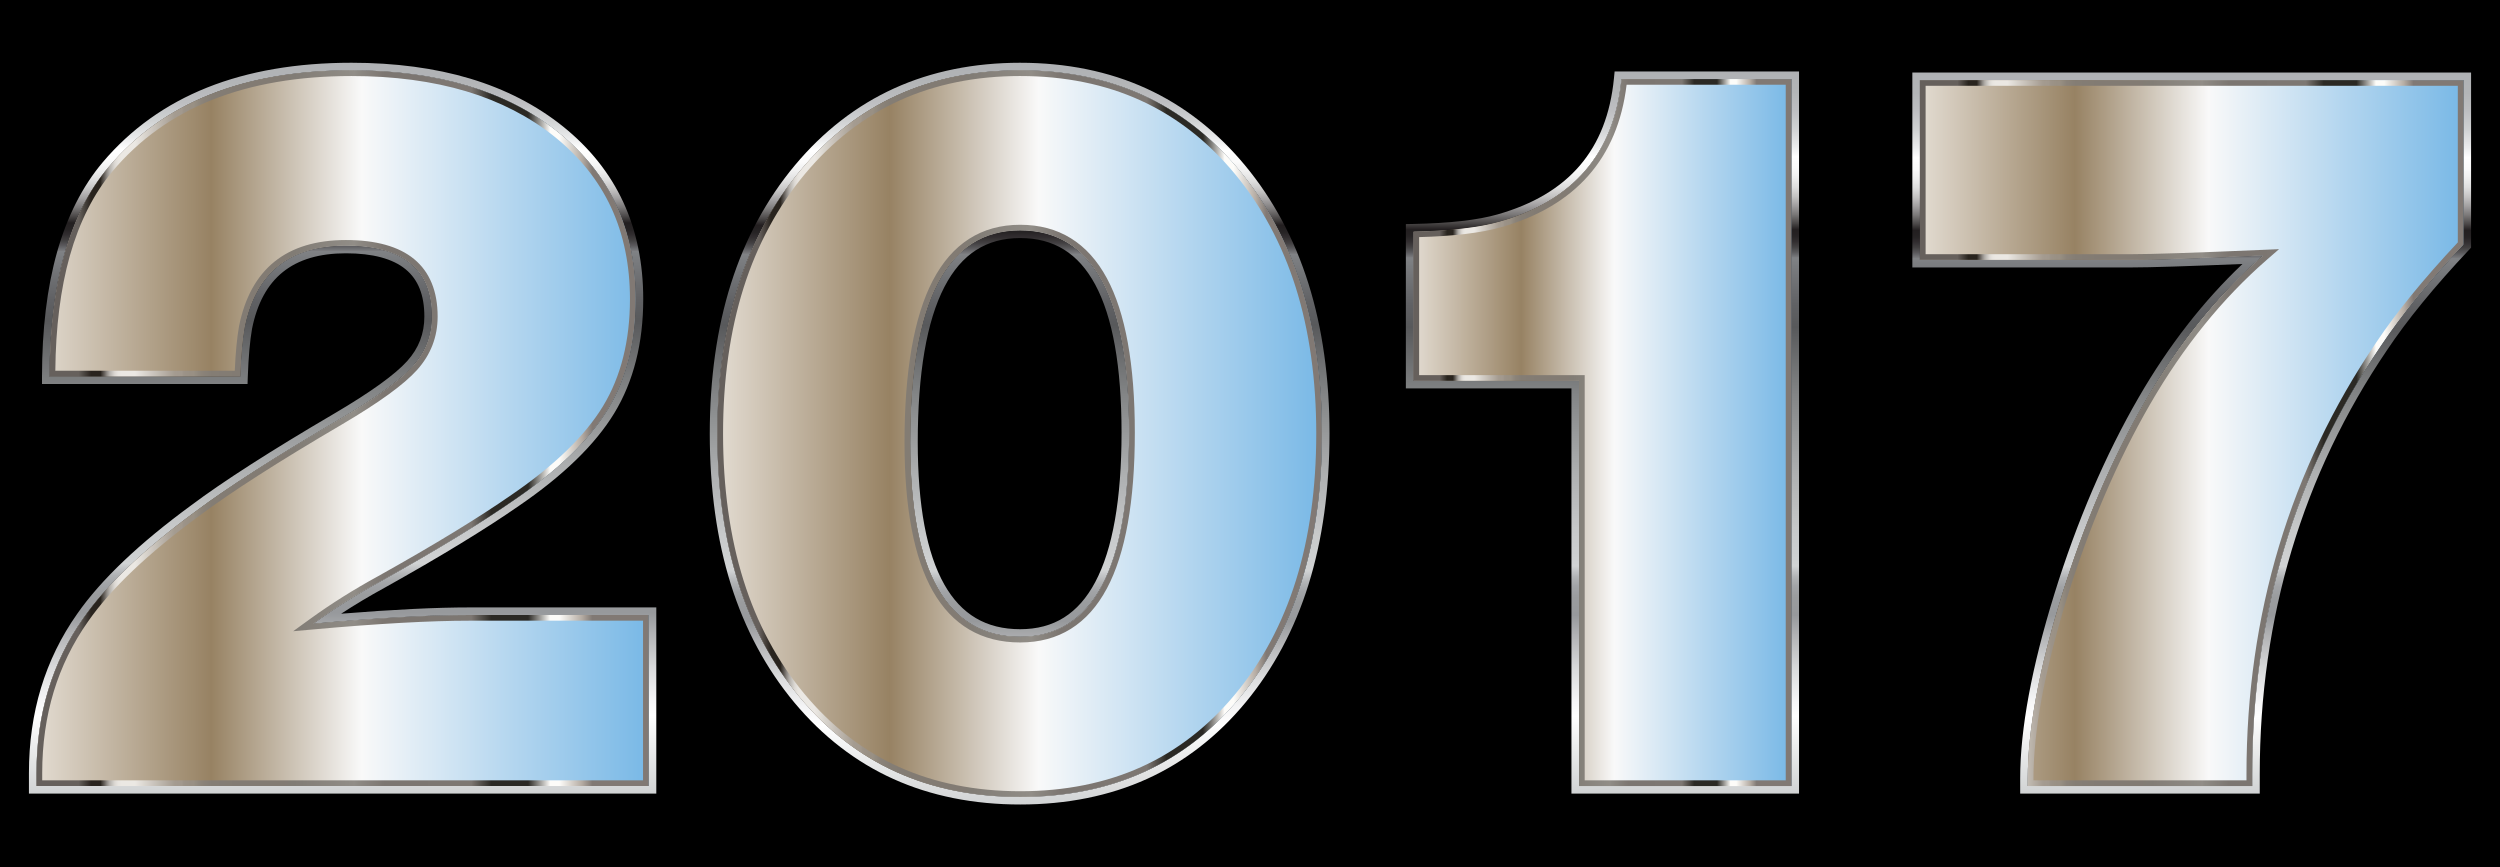 <?xml version="1.0" encoding="UTF-8"?>
<!DOCTYPE svg  PUBLIC '-//W3C//DTD SVG 1.1//EN'  'http://www.w3.org/Graphics/SVG/1.1/DTD/svg11.dtd'>
<svg enable-background="new 0 0 2637.049 914.773" version="1.1" viewBox="0 0 2637 914.77" xml:space="preserve" xmlns="http://www.w3.org/2000/svg">
<style type="text/css">
	.st0{fill:url(#i);}
	.st1{fill:url(#h);}
	.st2{fill:url(#g);}
	.st3{fill:url(#f);}
	.st4{fill:url(#e);}
	.st5{fill:url(#d);}
	.st6{fill:url(#c);}
	.st7{fill:url(#b);}
	.st8{fill:url(#a);}
	.st9{fill:url(#l);}
	.st10{fill:url(#k);}
	.st11{fill:url(#j);}
</style>
<rect width="2637" height="914.77"/>

	
		<linearGradient id="i" x1="38.524" x2="684.27" y1="451.64" y2="451.64" gradientUnits="userSpaceOnUse">
			<stop stop-color="#E3DCD2" offset="0"/>
			<stop stop-color="#978263" offset=".285"/>
			<stop stop-color="#F9F9F9" offset=".531"/>
			<stop stop-color="#B4D6EF" offset=".775"/>
			<stop stop-color="#78B8E6" offset="1"/>
		</linearGradient>
		<path class="st0" d="m684.27 648.7v180.4h-645.75v-13.79c0-62.047 16.464-116.43 49.408-163.16 24.507-35.225 63.949-72.766 118.35-112.6 33.699-25.279 83.878-57.452 150.52-96.518 39.067-22.981 65.297-41.939 78.709-56.876 13.392-14.937 20.108-32.353 20.108-52.282 0-49.784-30.27-74.686-90.773-74.686-59.75 0-95.369 28.725-106.86 86.177-2.297 13.034-3.843 30.268-4.596 51.706h-201.08c0-98.044 20.682-171.58 62.047-220.61 57.451-68.17 142.86-102.26 256.23-102.26 91.15 0 163.92 21.831 218.32 65.495 54.38 43.662 81.579 102.26 81.579 175.8 0 45.207-9.765 83.878-29.299 116.05-19.534 32.174-52.28 63.969-98.241 95.369-35.243 24.525-82.352 53.25-141.33 86.177-25.279 13.789-49.03 28.725-71.239 44.812 68.17-6.123 123.32-9.192 165.46-9.192h188.44z"/>
		<linearGradient id="h" x1="361.4" x2="361.4" y1="837.1" y2="66.188" gradientUnits="userSpaceOnUse">
			<stop stop-color="#E5E2DF" offset="0"/>
			<stop stop-color="#D6D7D7" offset="0"/>
			<stop stop-color="#D1D3D4" offset="0"/>
			<stop stop-color="#EDEEEE" offset=".068"/>
			<stop stop-color="#fff" offset=".107"/>
			<stop stop-color="#F5F5F6" offset=".13"/>
			<stop stop-color="#DBDCDD" offset=".17"/>
			<stop stop-color="#B1B2B4" offset=".22"/>
			<stop stop-color="#97999C" offset=".247"/>
			<stop stop-color="#9A9C9E" offset=".272"/>
			<stop stop-color="#A2A4A7" offset=".287"/>
			<stop stop-color="#B0B2B4" offset=".299"/>
			<stop stop-color="#C4C6C8" offset=".309"/>
			<stop stop-color="#D1D3D4" offset=".315"/>
			<stop stop-color="#C7C9CA" offset=".364"/>
			<stop stop-color="#ADAFB0" offset=".446"/>
			<stop stop-color="#838586" offset=".552"/>
			<stop stop-color="#58595B" offset=".646"/>
			<stop stop-color="#616265" offset=".678"/>
			<stop stop-color="#7A7C7F" offset=".731"/>
			<stop stop-color="#808285" offset=".742"/>
			<stop stop-color="#797A7D" offset=".743"/>
			<stop stop-color="#5A595C" offset=".75"/>
			<stop stop-color="#424041" offset=".757"/>
			<stop stop-color="#312D2F" offset=".765"/>
			<stop stop-color="#262324" offset=".772"/>
			<stop stop-color="#231F20" offset=".781"/>
			<stop stop-color="#4B4848" offset=".79"/>
			<stop stop-color="#7A7878" offset=".802"/>
			<stop stop-color="#A3A1A2" offset=".815"/>
			<stop stop-color="#C4C3C3" offset=".827"/>
			<stop stop-color="#DEDEDE" offset=".84"/>
			<stop stop-color="#F0F0F0" offset=".854"/>
			<stop stop-color="#FBFBFB" offset=".867"/>
			<stop stop-color="#fff" offset=".882"/>
			<stop stop-color="#EAEBEC" offset=".897"/>
			<stop stop-color="#D0D2D3" offset=".921"/>
			<stop stop-color="#BEBFC2" offset=".946"/>
			<stop stop-color="#B3B5B7" offset=".972"/>
			<stop stop-color="#AFB1B4" offset="1"/>
		</linearGradient>
		<path class="st1" d="m370.59 74.188c91.15 0 163.92 21.831 218.32 65.494 54.38 43.662 81.579 102.26 81.579 175.8 0 45.207-9.765 83.878-29.299 116.05-19.534 32.174-52.28 63.969-98.241 95.369-35.243 24.525-82.352 53.25-141.33 86.177-25.279 13.789-49.03 28.725-71.239 44.812 68.17-6.123 123.32-9.193 165.46-9.193h188.44v180.4h-645.75v-13.79c0-62.047 16.464-116.43 49.408-163.16 24.507-35.225 63.949-72.766 118.35-112.6 33.699-25.279 83.878-57.452 150.52-96.518 39.067-22.981 65.297-41.939 78.709-56.876 13.392-14.937 20.108-32.353 20.108-52.282 0-49.784-30.27-74.686-90.773-74.686-59.75 0-95.369 28.725-106.86 86.177-2.297 13.034-3.843 30.268-4.596 51.706h-201.08c0-98.044 20.682-171.58 62.047-220.61 57.451-68.168 142.86-102.26 256.23-102.26m0-8c-57.441 0-108.6 8.794-152.05 26.138-43.738 17.457-80.847 44.026-110.3 78.97-21.324 25.276-37.515 57.211-48.119 94.915-10.491 37.302-15.811 81.327-15.811 130.85v8h216.8l0.271-7.719c0.732-20.824 2.234-37.816 4.464-50.507 10.75-53.601 43.132-79.656 98.997-79.656 28.208 0 49.401 5.67 62.992 16.852 13.31 10.951 19.781 27.252 19.781 49.834 0 18.029-5.909 33.383-18.065 46.941-12.801 14.258-38.645 32.872-76.808 55.321-66.579 39.028-117.46 71.662-151.23 96.99-54.816 40.147-95.237 78.655-120.15 114.46-16.86 23.916-29.704 50.202-38.148 78.088-8.423 27.816-12.694 57.975-12.694 89.641v21.79h661.75v-196.4h-196.44c-35.729 0-81.38 2.233-136 6.647 14.609-9.538 29.87-18.654 45.617-27.244l0.035-0.019 0.034-0.019c58.924-32.897 106.69-62.026 141.98-86.58 46.669-31.889 80.493-64.793 100.53-97.8 20.212-33.29 30.461-73.732 30.461-120.2 0-37.767-7.113-72.243-21.14-102.47-14.056-30.289-35.397-57.06-63.43-79.567-27.881-22.378-60.881-39.384-98.086-50.546-36.962-11.087-79.098-16.709-125.24-16.709z"/>
		<linearGradient id="g" x1="38.524" x2="684.27" y1="451.64" y2="451.64" gradientUnits="userSpaceOnUse">
			<stop stop-color="#66605C" offset=".069"/>
			<stop stop-color="#29241E" offset=".089"/>
			<stop stop-color="#29241E" offset=".089"/>
			<stop stop-color="#29241E" offset=".105"/>
			<stop stop-color="#39342E" offset=".106"/>
			<stop stop-color="#68635E" offset=".111"/>
			<stop stop-color="#908C87" offset=".115"/>
			<stop stop-color="#B1ADA8" offset=".119"/>
			<stop stop-color="#CAC7C2" offset=".124"/>
			<stop stop-color="#DDD9D4" offset=".128"/>
			<stop stop-color="#E7E4DF" offset=".133"/>
			<stop stop-color="#EBE8E3" offset=".138"/>
			<stop stop-color="#EBE8E3" offset=".161"/>
			<stop stop-color="#A49B90" offset=".226"/>
			<stop stop-color="#A2998E" offset=".237"/>
			<stop stop-color="#9C9388" offset=".241"/>
			<stop stop-color="#999084" offset=".251"/>
			<stop stop-color="#999084" offset=".252"/>
			<stop stop-color="#999084" offset=".257"/>
			<stop stop-color="#968E82" offset=".259"/>
			<stop stop-color="#8B8379" offset=".27"/>
			<stop stop-color="#847D74" offset=".286"/>
			<stop stop-color="#827B73" offset=".331"/>
			<stop stop-color="#827B73" offset=".39"/>
			<stop stop-color="#827B73" offset=".4"/>
			<stop stop-color="#817C75" offset=".421"/>
			<stop stop-color="#817C75" offset=".421"/>
			<stop stop-color="#918D87" offset=".519"/>
			<stop stop-color="#8E8A84" offset=".524"/>
			<stop stop-color="#7C7671" offset=".568"/>
			<stop stop-color="#7D7772" offset=".71"/>
			<stop stop-color="#2B2924" offset=".743"/>
			<stop stop-color="#2B2924" offset=".803"/>
			<stop stop-color="#FDFCF9" offset=".839"/>
			<stop stop-color="#FDFCF9" offset=".854"/>
			<stop stop-color="#B7AEA5" offset=".89"/>
			<stop stop-color="#817974" offset=".908"/>
			<stop stop-color="#817974" offset="1"/>
		</linearGradient>
		<path class="st2" d="m370.59 80.188c44.777 0 85.559 5.424 121.21 16.12 35.471 10.641 66.876 26.809 93.344 48.053 26.338 21.147 46.355 46.227 59.496 74.544 13.165 28.368 19.84 60.861 19.84 96.577 0 43.871-9.564 81.868-28.428 112.94-19.002 31.298-51.468 62.765-96.497 93.529l-0.042 0.03c-34.906 24.291-82.28 53.175-140.8 85.847-25.404 13.858-49.582 29.068-71.863 45.208l-17.65 12.785 21.706-1.95c67.731-6.084 123.22-9.168 164.92-9.168h182.44v168.4h-633.75v-7.79c0-30.29 4.069-59.085 12.093-85.584 8.009-26.451 20.196-51.388 36.241-74.149 24.03-34.539 63.384-71.949 116.97-111.19l0.028-0.02 0.028-0.021c33.348-25.015 83.8-57.362 149.96-96.146 39.959-23.506 66.171-42.491 80.134-58.043 14.36-16.016 21.641-34.954 21.641-56.287 0-26.655-8.373-47.059-24.886-60.645-16.163-13.298-40.349-20.04-71.887-20.04-62.735 0-100.67 30.617-112.74 91l-0.014 0.067-0.012 0.068c-2.137 12.124-3.633 27.828-4.456 46.747h-189.28c0.41-45.795 5.539-86.495 15.261-121.06 10.059-35.767 25.316-65.94 45.347-89.684 27.95-33.165 63.203-58.395 104.78-74.989 41.796-16.682 91.208-25.14 146.86-25.14m0-6c-113.38 0-198.78 34.093-256.23 102.26-41.365 49.03-62.047 122.57-62.047 220.61h201.08c0.754-21.437 2.299-38.672 4.596-51.706 11.49-57.452 47.11-86.177 106.86-86.177 60.503 0 90.773 24.902 90.773 74.686 0 19.929-6.716 37.344-20.108 52.282-13.412 14.937-39.642 33.895-78.709 56.876-66.643 39.066-116.82 71.239-150.52 96.518-54.4 39.838-93.842 77.379-118.35 112.6-32.944 46.733-49.408 101.11-49.408 163.16v13.79h645.75v-180.4h-188.44c-42.136 0-97.288 3.069-165.46 9.193 22.209-16.088 45.961-31.024 71.239-44.812 58.978-32.927 106.09-61.652 141.33-86.177 45.961-31.4 78.707-63.196 98.241-95.369 19.534-32.172 29.299-70.843 29.299-116.05 0-73.537-27.199-132.14-81.579-175.8-54.398-43.664-127.16-65.495-218.31-65.495z"/>
	
	
		<linearGradient id="f" x1="756.66" x2="1394.4" y1="457.39" y2="457.39" gradientUnits="userSpaceOnUse">
			<stop stop-color="#E3DCD2" offset="0"/>
			<stop stop-color="#978263" offset=".285"/>
			<stop stop-color="#F9F9F9" offset=".531"/>
			<stop stop-color="#B4D6EF" offset=".775"/>
			<stop stop-color="#78B8E6" offset="1"/>
		</linearGradient>
		<path class="st3" d="m1076.1 74.188c95.745 0 172.73 35.099 230.95 105.3 58.206 70.197 87.327 162.84 87.327 277.9 0 115.85-28.925 208.69-86.753 278.49-57.846 69.805-135.01 104.71-231.53 104.71-96.518 0-173.9-34.901-232.1-104.71-58.223-69.802-87.326-162.64-87.326-278.49 0-115.06 29.3-207.7 87.901-277.9 58.6-70.199 135.76-105.3 231.53-105.3zm0 168.91c-77.379 0-116.05 74.506-116.05 223.5 0 136.73 38.672 205.08 116.05 205.08 76.589 0 114.9-71.814 114.9-215.44 0-142.08-38.312-213.14-114.9-213.14z"/>
		<linearGradient id="e" x1="1075.5" x2="1075.5" y1="848.59" y2="66.188" gradientUnits="userSpaceOnUse">
			<stop stop-color="#E5E2DF" offset="0"/>
			<stop stop-color="#D6D7D7" offset="0"/>
			<stop stop-color="#D1D3D4" offset="0"/>
			<stop stop-color="#EDEEEE" offset=".068"/>
			<stop stop-color="#fff" offset=".107"/>
			<stop stop-color="#F5F5F6" offset=".13"/>
			<stop stop-color="#DBDCDD" offset=".17"/>
			<stop stop-color="#B1B2B4" offset=".22"/>
			<stop stop-color="#97999C" offset=".247"/>
			<stop stop-color="#9A9C9E" offset=".272"/>
			<stop stop-color="#A2A4A7" offset=".287"/>
			<stop stop-color="#B0B2B4" offset=".299"/>
			<stop stop-color="#C4C6C8" offset=".309"/>
			<stop stop-color="#D1D3D4" offset=".315"/>
			<stop stop-color="#C7C9CA" offset=".364"/>
			<stop stop-color="#ADAFB0" offset=".446"/>
			<stop stop-color="#838586" offset=".552"/>
			<stop stop-color="#58595B" offset=".646"/>
			<stop stop-color="#616265" offset=".678"/>
			<stop stop-color="#7A7C7F" offset=".731"/>
			<stop stop-color="#808285" offset=".742"/>
			<stop stop-color="#797A7D" offset=".743"/>
			<stop stop-color="#5A595C" offset=".75"/>
			<stop stop-color="#424041" offset=".757"/>
			<stop stop-color="#312D2F" offset=".765"/>
			<stop stop-color="#262324" offset=".772"/>
			<stop stop-color="#231F20" offset=".781"/>
			<stop stop-color="#4B4848" offset=".79"/>
			<stop stop-color="#7A7878" offset=".802"/>
			<stop stop-color="#A3A1A2" offset=".815"/>
			<stop stop-color="#C4C3C3" offset=".827"/>
			<stop stop-color="#DEDEDE" offset=".84"/>
			<stop stop-color="#F0F0F0" offset=".854"/>
			<stop stop-color="#FBFBFB" offset=".867"/>
			<stop stop-color="#fff" offset=".882"/>
			<stop stop-color="#EAEBEC" offset=".897"/>
			<stop stop-color="#D0D2D3" offset=".921"/>
			<stop stop-color="#BEBFC2" offset=".946"/>
			<stop stop-color="#B3B5B7" offset=".972"/>
			<stop stop-color="#AFB1B4" offset="1"/>
		</linearGradient>
		<path class="st4" d="m1076.1 74.188c95.745 0 172.73 35.099 230.95 105.3 58.206 70.197 87.327 162.84 87.327 277.9 0 115.85-28.925 208.69-86.753 278.49-57.846 69.805-135.01 104.71-231.53 104.71-96.518 0-173.9-34.901-232.1-104.71-58.223-69.802-87.326-162.64-87.326-278.49 0-115.06 29.3-207.7 87.901-277.9 58.601-70.199 135.76-105.3 231.53-105.3m0 597.49c76.589 0 114.9-71.814 114.9-215.44 0-142.08-38.312-213.14-114.9-213.14-77.379 0-116.05 74.506-116.05 223.5 0 136.73 38.672 205.08 116.05 205.08m0-605.49c-48.807 0-93.559 9.098-133.01 27.042-39.506 17.968-74.717 45.263-104.66 81.129-29.834 35.737-52.514 77.74-67.412 124.84-14.829 46.883-22.348 100.1-22.348 158.19 0 58.471 7.468 111.94 22.196 158.91 14.801 47.206 37.339 89.164 66.986 124.71 29.747 35.675 64.919 62.826 104.54 80.698 39.545 17.839 84.531 26.884 133.71 26.884 49.176 0 94.113-9.046 133.56-26.887 39.522-17.874 74.555-45.03 104.12-80.715 29.449-35.547 51.836-77.503 66.54-124.7 14.633-46.974 22.053-100.43 22.053-158.9 0-58.074-7.471-111.29-22.204-158.17-14.8-47.094-37.33-89.094-66.964-124.83-29.753-35.872-64.827-63.174-104.25-81.146-39.361-17.945-84.064-27.044-132.86-27.044zm0 597.49c-35.911 0-62.106-15.441-80.08-47.206-18.56-32.8-27.971-83.226-27.971-149.88 0-72.857 9.457-128.01 28.109-163.94 18.014-34.697 44.164-51.564 79.943-51.564 35.44 0 61.323 16.056 79.13 49.087 18.428 34.183 27.772 86.688 27.772 156.06 0 70.148-9.349 123.24-27.788 157.82-17.813 33.392-43.691 49.625-79.115 49.625z"/>
		<linearGradient id="d" x1="756.66" x2="1394.4" y1="457.39" y2="457.39" gradientUnits="userSpaceOnUse">
			<stop stop-color="#66605C" offset=".069"/>
			<stop stop-color="#29241E" offset=".089"/>
			<stop stop-color="#29241E" offset=".089"/>
			<stop stop-color="#29241E" offset=".105"/>
			<stop stop-color="#39342E" offset=".106"/>
			<stop stop-color="#68635E" offset=".111"/>
			<stop stop-color="#908C87" offset=".115"/>
			<stop stop-color="#B1ADA8" offset=".119"/>
			<stop stop-color="#CAC7C2" offset=".124"/>
			<stop stop-color="#DDD9D4" offset=".128"/>
			<stop stop-color="#E7E4DF" offset=".133"/>
			<stop stop-color="#EBE8E3" offset=".138"/>
			<stop stop-color="#EBE8E3" offset=".161"/>
			<stop stop-color="#A49B90" offset=".226"/>
			<stop stop-color="#A2998E" offset=".237"/>
			<stop stop-color="#9C9388" offset=".241"/>
			<stop stop-color="#999084" offset=".251"/>
			<stop stop-color="#999084" offset=".252"/>
			<stop stop-color="#999084" offset=".257"/>
			<stop stop-color="#968E82" offset=".259"/>
			<stop stop-color="#8B8379" offset=".27"/>
			<stop stop-color="#847D74" offset=".286"/>
			<stop stop-color="#827B73" offset=".331"/>
			<stop stop-color="#827B73" offset=".39"/>
			<stop stop-color="#827B73" offset=".4"/>
			<stop stop-color="#817C75" offset=".421"/>
			<stop stop-color="#817C75" offset=".421"/>
			<stop stop-color="#918D87" offset=".519"/>
			<stop stop-color="#8E8A84" offset=".524"/>
			<stop stop-color="#7C7671" offset=".568"/>
			<stop stop-color="#7D7772" offset=".71"/>
			<stop stop-color="#2B2924" offset=".743"/>
			<stop stop-color="#2B2924" offset=".803"/>
			<stop stop-color="#FDFCF9" offset=".839"/>
			<stop stop-color="#FDFCF9" offset=".854"/>
			<stop stop-color="#B7AEA5" offset=".89"/>
			<stop stop-color="#817974" offset=".908"/>
			<stop stop-color="#817974" offset="1"/>
		</linearGradient>
		<path class="st5" d="m1076.1 80.188c46.784 0 89.532 8.675 127.06 25.784 37.482 17.089 70.884 43.111 99.277 77.343 28.47 34.335 50.132 74.741 64.385 120.1 14.306 45.523 21.56 97.329 21.56 153.98 0 57.048-7.207 109.11-21.419 154.73-14.158 45.449-35.675 85.8-63.953 119.93-28.202 34.032-61.549 59.902-99.115 76.891-37.624 17.016-80.62 25.643-127.79 25.643-47.179 0-90.228-8.628-127.95-25.645-37.673-16.994-71.164-42.868-99.544-76.904-28.468-34.13-50.128-74.48-64.379-119.93-14.302-45.616-21.554-97.671-21.554-154.72 0-56.649 7.3-108.45 21.696-153.97 14.345-45.354 36.151-85.759 64.811-120.09 28.582-34.239 62.127-60.266 99.705-77.356 37.62-17.113 80.422-25.788 127.22-25.788m0 597.49c40.506 0 71.279-19.19 91.466-57.037 19.532-36.62 29.436-91.934 29.436-164.4 0-71.713-9.908-126.45-29.448-162.7-20.191-37.453-50.96-56.443-91.453-56.443-40.926 0-72.003 19.888-92.368 59.113-19.696 37.937-29.683 95.264-29.683 170.39 0 69.097 10.022 121.84 29.787 156.77 20.39 36.038 51.433 54.311 92.263 54.311m0-603.49c-95.764 0-172.93 35.099-231.53 105.3-58.601 70.197-87.901 162.84-87.901 277.9 0 115.85 29.103 208.69 87.326 278.49 58.206 69.805 135.58 104.71 232.1 104.71 96.517 0 173.68-34.901 231.53-104.71 57.828-69.802 86.753-162.64 86.753-278.49 0-115.06-29.121-207.7-87.327-277.9-58.226-70.199-135.21-105.3-230.96-105.3zm0 597.49c-77.379 0-116.05-68.348-116.05-205.08 0-149 38.672-223.5 116.05-223.5 76.589 0 114.9 71.06 114.9 213.14 0 143.63-38.312 215.44-114.9 215.44z"/>
	
	
		<linearGradient id="c" x1="1490.9" x2="1889.6" y1="456.24" y2="456.24" gradientUnits="userSpaceOnUse">
			<stop stop-color="#E3DCD2" offset="0"/>
			<stop stop-color="#978263" offset=".285"/>
			<stop stop-color="#F9F9F9" offset=".531"/>
			<stop stop-color="#B4D6EF" offset=".775"/>
			<stop stop-color="#78B8E6" offset="1"/>
		</linearGradient>
		<path class="st6" d="m1889.6 83.38v745.72h-224.06v-427.44h-174.65v-157.42c39.067-0.754 69.317-4.201 90.773-10.341 78.132-22.208 121.02-72.388 128.69-150.52h179.25z"/>
		<linearGradient id="b" x1="1690.2" x2="1690.2" y1="837.1" y2="75.38" gradientUnits="userSpaceOnUse">
			<stop stop-color="#E5E2DF" offset="0"/>
			<stop stop-color="#D6D7D7" offset="0"/>
			<stop stop-color="#D1D3D4" offset="0"/>
			<stop stop-color="#EDEEEE" offset=".068"/>
			<stop stop-color="#fff" offset=".107"/>
			<stop stop-color="#F5F5F6" offset=".13"/>
			<stop stop-color="#DBDCDD" offset=".17"/>
			<stop stop-color="#B1B2B4" offset=".22"/>
			<stop stop-color="#97999C" offset=".247"/>
			<stop stop-color="#9A9C9E" offset=".272"/>
			<stop stop-color="#A2A4A7" offset=".287"/>
			<stop stop-color="#B0B2B4" offset=".299"/>
			<stop stop-color="#C4C6C8" offset=".309"/>
			<stop stop-color="#D1D3D4" offset=".315"/>
			<stop stop-color="#C7C9CA" offset=".364"/>
			<stop stop-color="#ADAFB0" offset=".446"/>
			<stop stop-color="#838586" offset=".552"/>
			<stop stop-color="#58595B" offset=".646"/>
			<stop stop-color="#616265" offset=".678"/>
			<stop stop-color="#7A7C7F" offset=".731"/>
			<stop stop-color="#808285" offset=".742"/>
			<stop stop-color="#797A7D" offset=".743"/>
			<stop stop-color="#5A595C" offset=".75"/>
			<stop stop-color="#424041" offset=".757"/>
			<stop stop-color="#312D2F" offset=".765"/>
			<stop stop-color="#262324" offset=".772"/>
			<stop stop-color="#231F20" offset=".781"/>
			<stop stop-color="#4B4848" offset=".79"/>
			<stop stop-color="#7A7878" offset=".802"/>
			<stop stop-color="#A3A1A2" offset=".815"/>
			<stop stop-color="#C4C3C3" offset=".827"/>
			<stop stop-color="#DEDEDE" offset=".84"/>
			<stop stop-color="#F0F0F0" offset=".854"/>
			<stop stop-color="#FBFBFB" offset=".867"/>
			<stop stop-color="#fff" offset=".882"/>
			<stop stop-color="#EAEBEC" offset=".897"/>
			<stop stop-color="#D0D2D3" offset=".921"/>
			<stop stop-color="#BEBFC2" offset=".946"/>
			<stop stop-color="#B3B5B7" offset=".972"/>
			<stop stop-color="#AFB1B4" offset="1"/>
		</linearGradient>
		<path class="st7" d="m1889.6 83.38v745.72h-224.06v-427.44h-174.65v-157.42c39.067-0.754 69.318-4.201 90.773-10.341 78.132-22.208 121.02-72.388 128.69-150.52h179.25m8-8.001h-194.5l-0.708 7.219c-7.38 75.222-47.586 122.2-122.91 143.61-20.705 5.925-50.557 9.301-88.74 10.038l-7.846 0.151v173.26h174.65v427.44h240.06v-761.72h1e-3z"/>
		<linearGradient id="a" x1="1490.9" x2="1889.6" y1="456.24" y2="456.24" gradientUnits="userSpaceOnUse">
			<stop stop-color="#66605C" offset=".069"/>
			<stop stop-color="#29241E" offset=".089"/>
			<stop stop-color="#29241E" offset=".089"/>
			<stop stop-color="#29241E" offset=".105"/>
			<stop stop-color="#39342E" offset=".106"/>
			<stop stop-color="#68635E" offset=".111"/>
			<stop stop-color="#908C87" offset=".115"/>
			<stop stop-color="#B1ADA8" offset=".119"/>
			<stop stop-color="#CAC7C2" offset=".124"/>
			<stop stop-color="#DDD9D4" offset=".128"/>
			<stop stop-color="#E7E4DF" offset=".133"/>
			<stop stop-color="#EBE8E3" offset=".138"/>
			<stop stop-color="#EBE8E3" offset=".161"/>
			<stop stop-color="#A49B90" offset=".226"/>
			<stop stop-color="#A2998E" offset=".237"/>
			<stop stop-color="#9C9388" offset=".241"/>
			<stop stop-color="#999084" offset=".251"/>
			<stop stop-color="#999084" offset=".252"/>
			<stop stop-color="#999084" offset=".257"/>
			<stop stop-color="#968E82" offset=".259"/>
			<stop stop-color="#8B8379" offset=".27"/>
			<stop stop-color="#847D74" offset=".286"/>
			<stop stop-color="#827B73" offset=".331"/>
			<stop stop-color="#827B73" offset=".39"/>
			<stop stop-color="#827B73" offset=".4"/>
			<stop stop-color="#817C75" offset=".421"/>
			<stop stop-color="#817C75" offset=".421"/>
			<stop stop-color="#918D87" offset=".519"/>
			<stop stop-color="#8E8A84" offset=".524"/>
			<stop stop-color="#7C7671" offset=".568"/>
			<stop stop-color="#7D7772" offset=".71"/>
			<stop stop-color="#2B2924" offset=".743"/>
			<stop stop-color="#2B2924" offset=".803"/>
			<stop stop-color="#FDFCF9" offset=".839"/>
			<stop stop-color="#FDFCF9" offset=".854"/>
			<stop stop-color="#B7AEA5" offset=".89"/>
			<stop stop-color="#817974" offset=".908"/>
			<stop stop-color="#817974" offset="1"/>
		</linearGradient>
		<path class="st8" d="m1883.6 89.38v733.72h-212.06v-427.44h-174.65v-145.55c36.611-0.989 65.667-4.496 86.414-10.433 78.555-22.328 123.08-72.875 132.43-150.29h167.87m6-6h-179.25c-7.666 78.133-50.557 128.31-128.69 150.52-21.456 6.14-51.706 9.587-90.773 10.341v157.42h174.65v427.44h224.06v-745.72h1e-3z"/>
	
	
		<linearGradient id="l" x1="2025.2" x2="2598.5" y1="456.81" y2="456.81" gradientUnits="userSpaceOnUse">
			<stop stop-color="#E3DCD2" offset="0"/>
			<stop stop-color="#978263" offset=".285"/>
			<stop stop-color="#F9F9F9" offset=".531"/>
			<stop stop-color="#B4D6EF" offset=".775"/>
			<stop stop-color="#78B8E6" offset="1"/>
		</linearGradient>
		<path class="st9" d="m2598.5 84.529v173.5c-36.764 39.066-65.885 74.686-87.324 106.86-90.395 133.28-135.58 283.81-135.58 451.57v12.639h-236.7v-8.044c0-51.312 11.868-115.28 35.621-191.89 23.733-76.589 53.23-145.35 88.473-206.25 35.223-60.898 76.588-112.03 124.09-153.39-71.237 3.069-117.59 4.596-139.03 4.596h-222.91v-189.59h573.36z"/>
		<linearGradient id="k" x1="2311.8" x2="2311.8" y1="837.1" y2="76.529" gradientUnits="userSpaceOnUse">
			<stop stop-color="#E5E2DF" offset="0"/>
			<stop stop-color="#D6D7D7" offset="0"/>
			<stop stop-color="#D1D3D4" offset="0"/>
			<stop stop-color="#EDEEEE" offset=".068"/>
			<stop stop-color="#fff" offset=".107"/>
			<stop stop-color="#F5F5F6" offset=".13"/>
			<stop stop-color="#DBDCDD" offset=".17"/>
			<stop stop-color="#B1B2B4" offset=".22"/>
			<stop stop-color="#97999C" offset=".247"/>
			<stop stop-color="#9A9C9E" offset=".272"/>
			<stop stop-color="#A2A4A7" offset=".287"/>
			<stop stop-color="#B0B2B4" offset=".299"/>
			<stop stop-color="#C4C6C8" offset=".309"/>
			<stop stop-color="#D1D3D4" offset=".315"/>
			<stop stop-color="#C7C9CA" offset=".364"/>
			<stop stop-color="#ADAFB0" offset=".446"/>
			<stop stop-color="#838586" offset=".552"/>
			<stop stop-color="#58595B" offset=".646"/>
			<stop stop-color="#616265" offset=".678"/>
			<stop stop-color="#7A7C7F" offset=".731"/>
			<stop stop-color="#808285" offset=".742"/>
			<stop stop-color="#797A7D" offset=".743"/>
			<stop stop-color="#5A595C" offset=".75"/>
			<stop stop-color="#424041" offset=".757"/>
			<stop stop-color="#312D2F" offset=".765"/>
			<stop stop-color="#262324" offset=".772"/>
			<stop stop-color="#231F20" offset=".781"/>
			<stop stop-color="#4B4848" offset=".79"/>
			<stop stop-color="#7A7878" offset=".802"/>
			<stop stop-color="#A3A1A2" offset=".815"/>
			<stop stop-color="#C4C3C3" offset=".827"/>
			<stop stop-color="#DEDEDE" offset=".84"/>
			<stop stop-color="#F0F0F0" offset=".854"/>
			<stop stop-color="#FBFBFB" offset=".867"/>
			<stop stop-color="#fff" offset=".882"/>
			<stop stop-color="#EAEBEC" offset=".897"/>
			<stop stop-color="#D0D2D3" offset=".921"/>
			<stop stop-color="#BEBFC2" offset=".946"/>
			<stop stop-color="#B3B5B7" offset=".972"/>
			<stop stop-color="#AFB1B4" offset="1"/>
		</linearGradient>
		<path class="st10" d="m2598.5 84.529v173.5c-36.764 39.066-65.885 74.686-87.324 106.86-90.395 133.28-135.58 283.81-135.58 451.57v12.639h-236.7v-8.044c0-51.312 11.868-115.28 35.621-191.89 23.733-76.589 53.23-145.35 88.473-206.25 35.223-60.898 76.588-112.03 124.09-153.39-71.237 3.069-117.59 4.596-139.03 4.596h-222.91v-189.59h573.36m8-8h-589.36v205.59h230.91c19.262 0 58.676-1.233 117.31-3.669-41.217 39.052-77.918 86.205-109.3 140.46-35.381 61.137-65.388 131.08-89.189 207.89-23.874 76.998-35.979 142.36-35.979 194.26v16.044h252.7v-20.639c0-165.36 45.152-315.77 134.2-447.08l0.036-0.054c21.061-31.605 50.161-67.206 86.493-105.81l2.174-2.31v-184.67z"/>
		<linearGradient id="j" x1="2025.2" x2="2598.5" y1="456.81" y2="456.81" gradientUnits="userSpaceOnUse">
			<stop stop-color="#66605C" offset=".069"/>
			<stop stop-color="#29241E" offset=".089"/>
			<stop stop-color="#29241E" offset=".089"/>
			<stop stop-color="#29241E" offset=".105"/>
			<stop stop-color="#39342E" offset=".106"/>
			<stop stop-color="#68635E" offset=".111"/>
			<stop stop-color="#908C87" offset=".115"/>
			<stop stop-color="#B1ADA8" offset=".119"/>
			<stop stop-color="#CAC7C2" offset=".124"/>
			<stop stop-color="#DDD9D4" offset=".128"/>
			<stop stop-color="#E7E4DF" offset=".133"/>
			<stop stop-color="#EBE8E3" offset=".138"/>
			<stop stop-color="#EBE8E3" offset=".161"/>
			<stop stop-color="#A49B90" offset=".226"/>
			<stop stop-color="#A2998E" offset=".237"/>
			<stop stop-color="#9C9388" offset=".241"/>
			<stop stop-color="#999084" offset=".251"/>
			<stop stop-color="#999084" offset=".252"/>
			<stop stop-color="#999084" offset=".257"/>
			<stop stop-color="#968E82" offset=".259"/>
			<stop stop-color="#8B8379" offset=".27"/>
			<stop stop-color="#847D74" offset=".286"/>
			<stop stop-color="#827B73" offset=".331"/>
			<stop stop-color="#827B73" offset=".39"/>
			<stop stop-color="#827B73" offset=".4"/>
			<stop stop-color="#817C75" offset=".421"/>
			<stop stop-color="#817C75" offset=".421"/>
			<stop stop-color="#918D87" offset=".519"/>
			<stop stop-color="#8E8A84" offset=".524"/>
			<stop stop-color="#7C7671" offset=".568"/>
			<stop stop-color="#7D7772" offset=".71"/>
			<stop stop-color="#2B2924" offset=".743"/>
			<stop stop-color="#2B2924" offset=".803"/>
			<stop stop-color="#FDFCF9" offset=".839"/>
			<stop stop-color="#FDFCF9" offset=".854"/>
			<stop stop-color="#B7AEA5" offset=".89"/>
			<stop stop-color="#817974" offset=".908"/>
			<stop stop-color="#817974" offset="1"/>
		</linearGradient>
		<path class="st11" d="m2592.5 90.529v165.13c-36.109 38.509-65.142 74.131-86.29 105.87-90.651 133.66-136.62 286.72-136.62 454.93v6.639h-224.7v-2.044c0-50.493 11.894-114.46 35.352-190.11 23.491-75.808 53.077-144.79 87.935-205.02 34.727-60.04 76.056-111.14 122.84-151.87l12.928-11.257-17.127 0.738c-70.698 3.046-117.39 4.591-138.77 4.591h-216.91v-177.59h561.36m6-6h-573.36v189.59h222.91c21.439 0 67.796-1.527 139.03-4.596-47.506 41.365-88.871 92.496-124.09 153.39-35.243 60.898-64.739 129.66-88.473 206.25-23.753 76.607-35.621 140.58-35.621 191.89v8.044h236.7v-12.639c0-167.76 45.186-318.28 135.58-451.57 21.439-32.174 50.56-67.793 87.324-106.86v-173.5z"/>
	

</svg>

